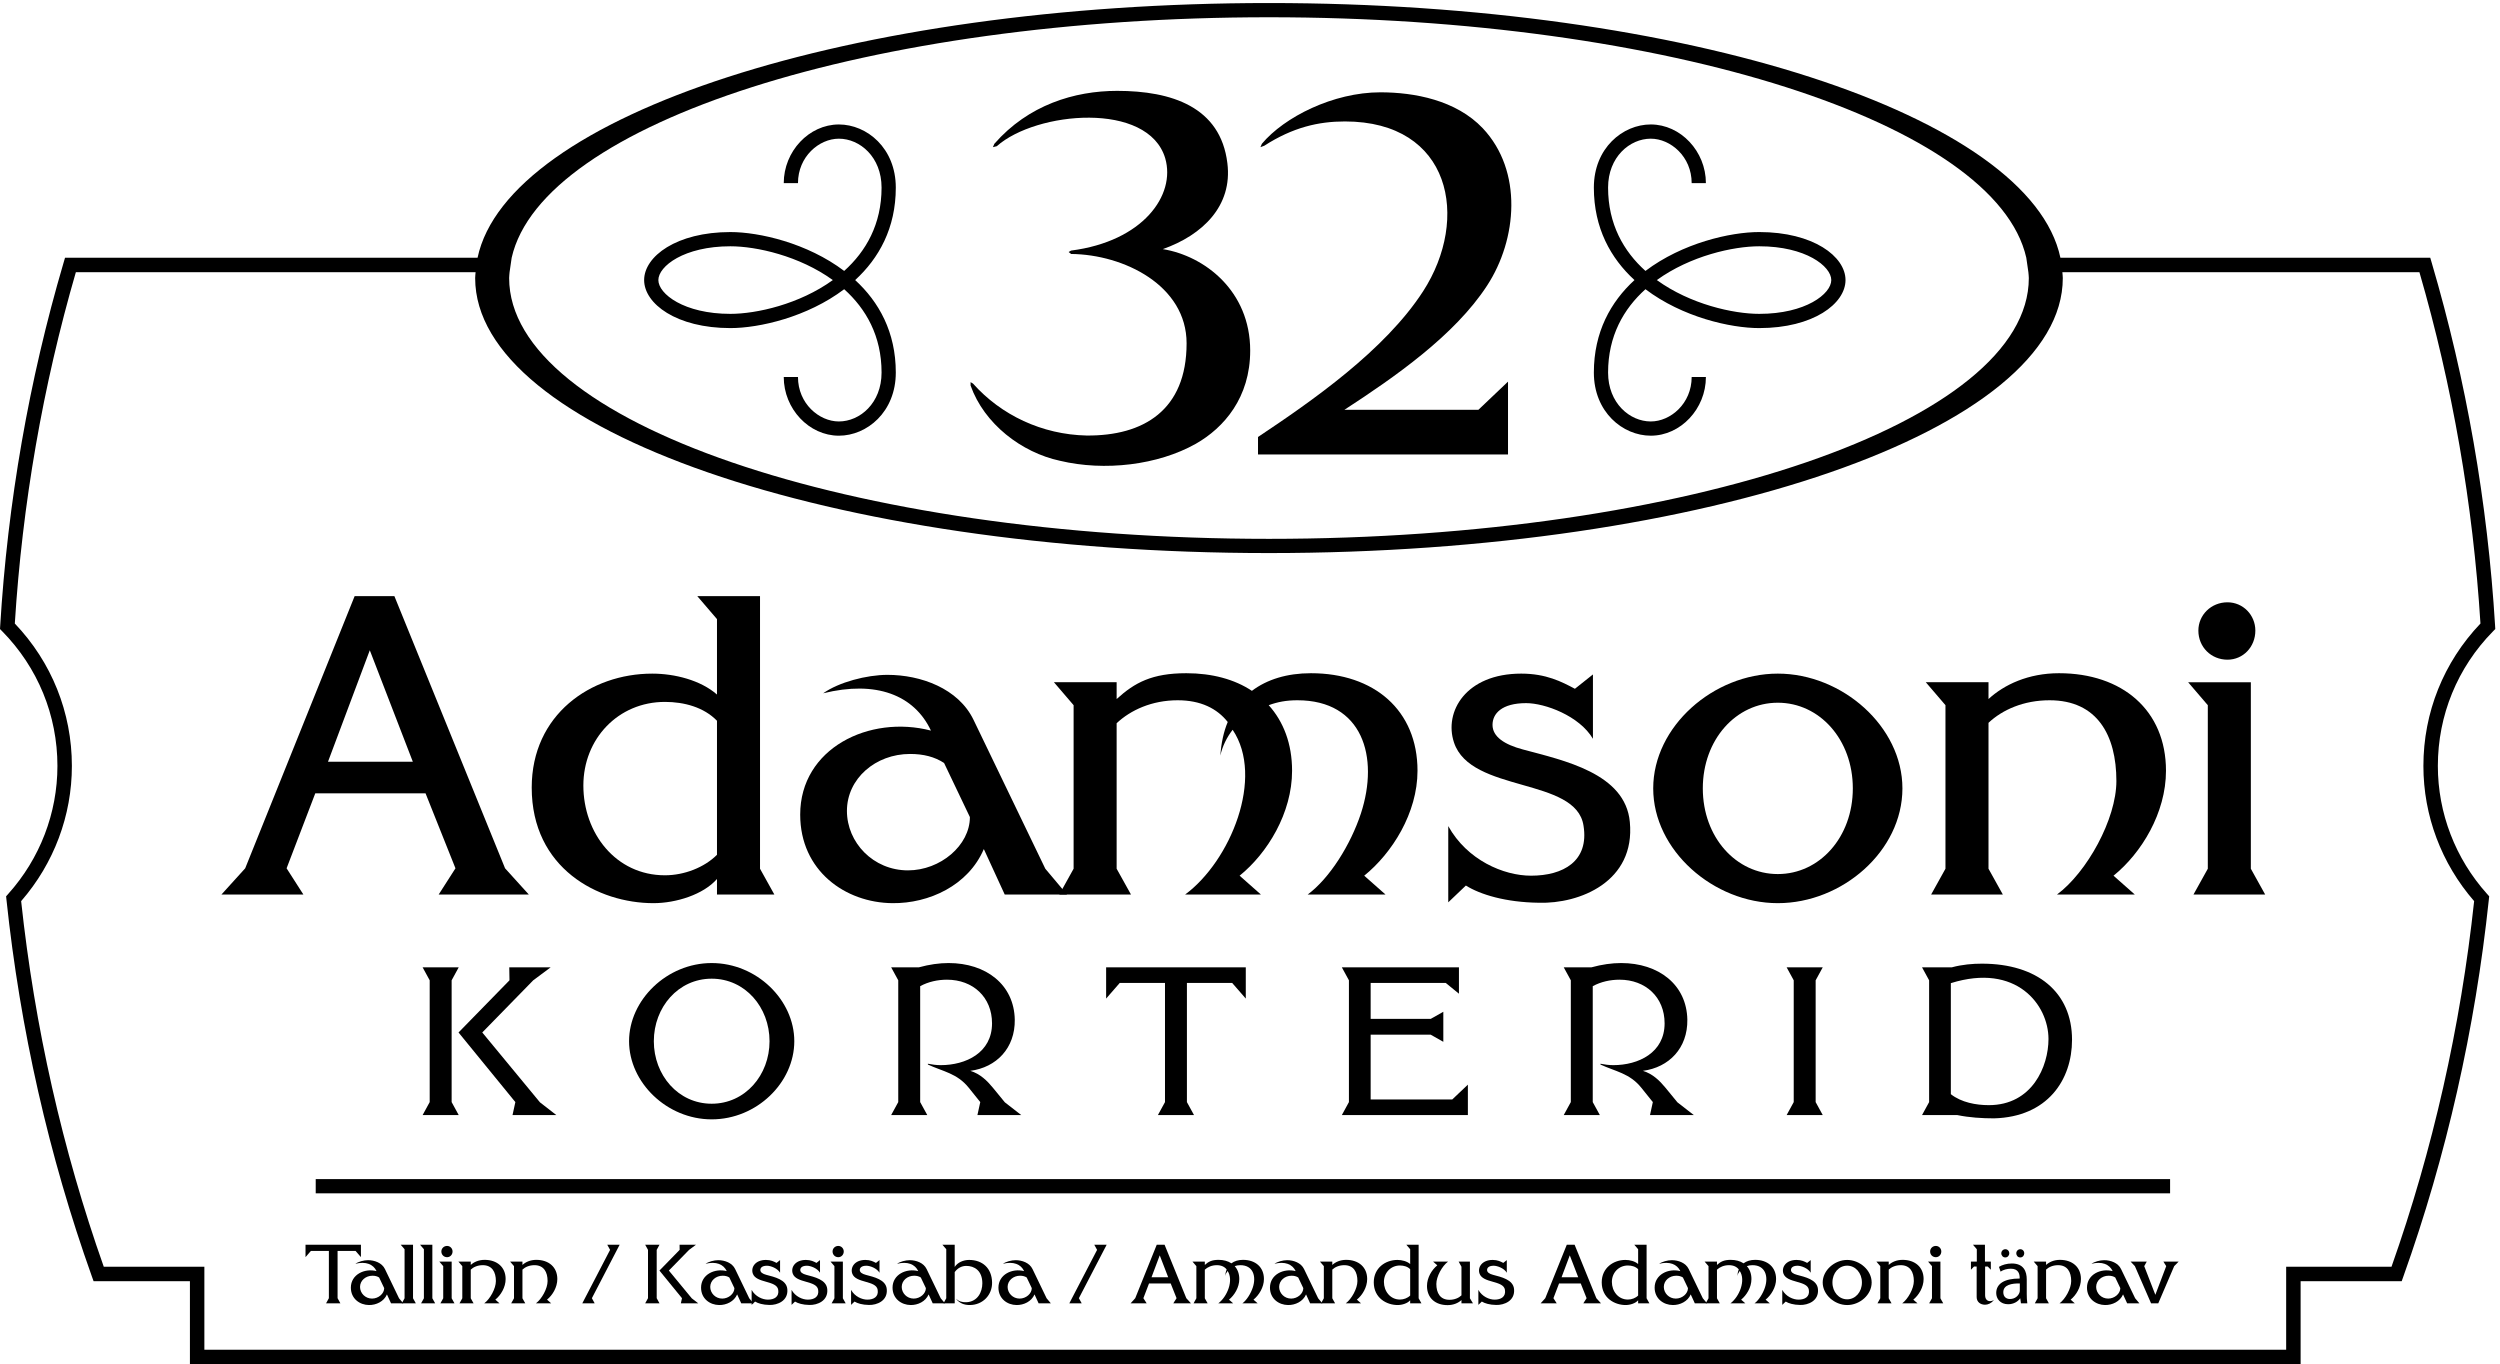 <?xml version="1.0" encoding="UTF-8"?>
<svg width="284px" height="155px" viewBox="0 0 284 155" version="1.1" xmlns="http://www.w3.org/2000/svg" xmlns:xlink="http://www.w3.org/1999/xlink">
    <!-- Generator: Sketch 51.1 (57501) - http://www.bohemiancoding.com/sketch -->
    <title>Group 3</title>
    <desc>Created with Sketch.</desc>
    <defs></defs>
    <g id="Page-1" stroke="none" stroke-width="1" fill="none" fill-rule="evenodd">
        <g id="Group-3" fill="#000000">
            <path d="M46.898,86.534 L42.009,73.869 L37.259,86.534 L46.898,86.534 Z M60.075,101.621 L49.832,101.621 L51.741,98.64 L48.341,90.12 L35.816,90.12 L32.557,98.64 L34.466,101.621 L25.153,101.621 L27.854,98.64 L40.286,67.723 L44.803,67.723 L57.375,98.64 L60.075,101.621 Z" id="Fill-3"></path>
            <path d="M81.449,81.878 C79.959,80.342 77.724,79.736 75.536,79.736 C70.227,79.736 66.27,83.927 66.27,89.235 C66.27,94.637 69.948,99.433 75.536,99.433 C77.724,99.433 80.006,98.548 81.449,97.105 L81.449,81.878 Z M87.968,101.621 L81.449,101.621 L81.449,99.852 C79.913,101.621 76.793,102.599 74.232,102.599 C67.946,102.599 60.403,98.641 60.403,89.468 C60.403,81.18 67.108,76.524 74.092,76.524 C76.653,76.524 79.587,77.269 81.449,78.899 L81.449,70.331 L79.214,67.723 L86.338,67.723 L86.338,98.688 L87.968,101.621 Z" id="Fill-5"></path>
            <path d="M107.246,86.674 C106.175,85.976 104.918,85.65 103.381,85.65 C99.47,85.65 96.211,88.444 96.211,92.122 C96.211,95.707 99.191,98.874 103.148,98.874 C106.827,98.874 110.18,96.033 110.18,92.82 L107.246,86.674 Z M121.215,101.621 L114.138,101.621 L111.763,96.452 C109.994,100.597 105.523,102.646 101.379,102.599 C96.024,102.552 90.902,98.92 90.902,92.541 C90.902,84.998 98.771,81.18 105.756,82.996 C103.847,78.945 99.517,77.269 93.51,78.759 C95.279,77.501 98.446,76.663 100.82,76.663 C104.592,76.663 108.876,78.2 110.599,81.785 L118.747,98.688 L121.215,101.621 Z" id="Fill-7"></path>
            <path d="M154.975,99.479 L157.397,101.622 L148.548,101.622 C151.064,99.759 153.439,95.941 154.602,92.402 C156.698,85.976 154.788,79.55 147.385,79.55 C146.127,79.55 145.15,79.737 144.125,80.109 C145.802,81.972 146.78,84.486 146.78,87.559 C146.78,92.355 143.987,96.918 140.82,99.479 L143.242,101.622 L134.626,101.622 C139.796,97.803 143.661,88.304 140.029,82.903 C139.376,83.741 138.864,84.765 138.631,85.836 C138.725,84.44 139.004,83.136 139.47,82.018 C138.258,80.482 136.397,79.55 133.788,79.55 C130.856,79.55 128.434,80.668 126.85,82.158 L126.85,98.688 L128.481,101.622 L120.332,101.622 L121.962,98.688 L121.962,80.109 L119.727,77.501 L126.85,77.501 L126.85,79.411 C128.899,77.548 130.856,76.477 134.767,76.477 C137.701,76.477 140.262,77.176 142.216,78.48 C143.94,77.176 146.22,76.477 148.922,76.477 C156.093,76.477 161.029,80.668 161.029,87.559 C161.029,92.355 158.142,96.918 154.975,99.479" id="Fill-9"></path>
            <path d="M174.812,102.552 C171.041,102.505 168.154,101.621 166.524,100.597 L164.522,102.505 L164.522,93.844 C166.664,97.71 170.807,99.478 173.927,99.478 C177.559,99.478 180.54,97.85 179.887,93.797 C179.049,88.257 167.083,90.12 165.173,84.346 C164.009,80.853 166.524,76.523 172.81,76.523 C175.65,76.523 177.419,77.454 178.91,78.246 L180.958,76.617 L180.958,83.927 C179.421,81.32 175.51,79.876 173.369,79.876 C170.575,79.876 169.55,81.087 169.55,82.344 C169.55,83.695 170.901,84.579 172.996,85.138 C177.653,86.394 184.637,87.838 185.149,93.379 C185.801,100.177 179.421,102.692 174.812,102.552" id="Fill-11"></path>
            <path d="M201.96,79.829 C197.21,79.829 193.439,84.02 193.439,89.561 C193.439,95.102 197.21,99.293 201.96,99.293 C206.709,99.293 210.481,95.102 210.481,89.561 C210.481,84.02 206.709,79.829 201.96,79.829 M201.96,102.599 C194.649,102.599 187.805,96.592 187.805,89.561 C187.805,82.53 194.649,76.523 201.96,76.523 C209.27,76.523 216.115,82.53 216.115,89.561 C216.115,96.685 209.27,102.599 201.96,102.599" id="Fill-13"></path>
            <path d="M240.096,99.479 L242.517,101.622 L233.67,101.622 C237.07,99.107 240.422,93.054 240.422,88.723 C240.422,83.508 238.234,79.55 232.832,79.55 C229.899,79.55 227.477,80.622 225.894,82.112 L225.894,98.688 L227.524,101.622 L219.375,101.622 L221.005,98.688 L221.005,80.109 L218.77,77.501 L225.894,77.501 L225.894,79.411 C227.663,77.781 230.41,76.477 233.903,76.477 C241.074,76.477 246.056,80.668 246.056,87.559 C246.056,92.355 243.262,96.918 240.096,99.479" id="Fill-15"></path>
            <path d="M253.042,74.941 C251.179,74.941 249.735,73.497 249.735,71.635 C249.735,69.865 251.179,68.422 253.042,68.422 C254.812,68.422 256.208,69.865 256.208,71.635 C256.208,73.497 254.812,74.941 253.042,74.941 Z M257.325,101.622 L249.177,101.622 L250.807,98.688 L250.807,80.109 L248.571,77.502 L255.696,77.502 L255.696,98.688 L257.325,101.622 Z" id="Fill-17"></path>
            <path d="M63.203,126.674 L58.222,126.674 L58.545,125.198 L52.089,117.289 L57.877,111.363 L57.853,109.887 L62.557,109.887 L60.575,111.363 L54.786,117.289 L61.336,125.222 L63.203,126.674 Z M52.111,126.674 L48.008,126.674 L48.813,125.198 L48.813,111.363 L48.008,109.887 L52.111,109.887 L51.306,111.363 L51.306,125.198 L52.111,126.674 Z" id="Fill-19"></path>
            <path d="M80.847,111.178 C77.042,111.178 74.275,114.43 74.275,118.281 C74.275,122.132 77.042,125.383 80.847,125.383 C84.652,125.383 87.419,122.132 87.419,118.281 C87.419,114.43 84.652,111.178 80.847,111.178 M80.847,127.159 C75.751,127.159 71.462,122.962 71.462,118.281 C71.462,113.6 75.751,109.403 80.847,109.403 C85.966,109.403 90.232,113.6 90.232,118.281 C90.232,122.985 85.966,127.159 80.847,127.159" id="Fill-21"></path>
            <path d="M110.228,121.647 C111.358,121.993 112.142,122.777 112.787,123.56 L114.148,125.221 L116.016,126.673 L111.035,126.673 L111.358,125.198 L110.043,123.56 C108.729,121.923 107.091,121.716 105.408,120.932 L105.408,120.84 C105.87,120.932 106.376,121.001 106.861,121.001 C109.72,121.001 112.695,119.594 112.695,116.251 C112.695,113.276 110.528,111.293 107.576,111.293 C106.538,111.293 105.455,111.523 104.532,112.031 L104.532,125.198 L105.339,126.673 L101.235,126.673 L102.041,125.198 L102.041,111.363 L101.235,109.886 L104.394,109.886 C105.57,109.564 106.699,109.402 107.76,109.402 C112.003,109.402 115.208,111.846 115.278,115.835 C115.324,119.064 113.202,121.255 110.228,121.647" id="Fill-23"></path>
            <polygon id="Fill-25" points="141.521 113.438 139.976 111.664 134.834 111.664 134.834 125.199 135.641 126.674 131.536 126.674 132.343 125.199 132.343 111.664 127.201 111.664 125.656 113.438 125.656 109.887 141.521 109.887"></polygon>
            <polygon id="Fill-27" points="166.751 126.674 152.432 126.674 153.238 125.198 153.238 111.363 152.432 109.887 165.736 109.887 165.736 112.885 164.238 111.663 155.706 111.663 155.706 115.744 162.531 115.744 163.961 114.938 163.961 118.35 162.531 117.542 155.706 117.542 155.706 124.899 164.976 124.899 166.751 123.215"></polygon>
            <path d="M186.632,121.647 C187.762,121.993 188.546,122.777 189.192,123.56 L190.552,125.221 L192.42,126.673 L187.44,126.673 L187.762,125.198 L186.447,123.56 C185.133,121.923 183.495,121.716 181.812,120.932 L181.812,120.84 C182.274,120.932 182.78,121.001 183.265,121.001 C186.124,121.001 189.099,119.594 189.099,116.251 C189.099,113.276 186.932,111.293 183.98,111.293 C182.943,111.293 181.859,111.523 180.936,112.031 L180.936,125.198 L181.743,126.673 L177.639,126.673 L178.445,125.198 L178.445,111.363 L177.639,109.886 L180.798,109.886 C181.974,109.564 183.104,109.402 184.164,109.402 C188.407,109.402 191.612,111.846 191.682,115.835 C191.728,119.064 189.607,121.255 186.632,121.647" id="Fill-29"></path>
            <polygon id="Fill-31" points="207.065 126.674 202.961 126.674 203.767 125.198 203.767 111.363 202.961 109.887 207.065 109.887 206.258 111.363 206.258 125.198"></polygon>
            <path d="M232.708,118.028 C232.708,114.153 229.064,109.357 221.616,111.686 L221.616,124.299 C222.815,125.245 224.498,125.545 225.929,125.545 C230.862,125.545 232.708,121.141 232.708,118.028 M235.383,118.12 C235.383,122.685 232.593,126.882 226.527,127.045 C225.145,127.045 223.715,126.952 222.354,126.674 L218.342,126.674 L219.148,125.199 L219.148,111.364 L218.342,109.887 L221.731,109.887 C222.931,109.565 224.106,109.472 225.145,109.472 C231.439,109.472 235.383,112.724 235.383,118.12" id="Fill-33"></path>
            <polygon id="Fill-35" points="41.002 142.808 40.39 142.104 38.349 142.104 38.349 147.475 38.669 148.061 37.04 148.061 37.36 147.475 37.36 142.104 35.32 142.104 34.707 142.808 34.707 141.4 41.002 141.4"></polygon>
            <path d="M43.069,145.123 C42.858,144.985 42.611,144.922 42.31,144.922 C41.541,144.922 40.9,145.471 40.9,146.193 C40.9,146.898 41.486,147.52 42.264,147.52 C42.987,147.52 43.645,146.962 43.645,146.331 L43.069,145.123 Z M45.814,148.061 L44.423,148.061 L43.957,147.044 C43.609,147.858 42.73,148.262 41.916,148.252 C40.864,148.243 39.858,147.53 39.858,146.275 C39.858,144.794 41.403,144.043 42.776,144.399 C42.401,143.604 41.55,143.274 40.37,143.567 C40.717,143.32 41.34,143.156 41.806,143.156 C42.547,143.156 43.389,143.457 43.728,144.162 L45.329,147.484 L45.814,148.061 Z" id="Fill-37"></path>
            <polygon id="Fill-39" points="47.24 148.061 45.639 148.061 45.959 147.485 45.959 141.912 45.519 141.4 46.92 141.4 46.92 147.485"></polygon>
            <polygon id="Fill-41" points="49.436 148.061 47.834 148.061 48.155 147.485 48.155 141.912 47.715 141.4 49.115 141.4 49.115 147.485"></polygon>
            <path d="M50.788,142.818 C50.422,142.818 50.139,142.534 50.139,142.169 C50.139,141.821 50.422,141.537 50.788,141.537 C51.136,141.537 51.41,141.821 51.41,142.169 C51.41,142.534 51.136,142.818 50.788,142.818 Z M51.63,148.061 L50.029,148.061 L50.35,147.485 L50.35,143.834 L49.91,143.321 L51.31,143.321 L51.31,147.485 L51.63,148.061 Z" id="Fill-43"></path>
            <path d="M56.269,147.64 L56.745,148.061 L55.006,148.061 C55.674,147.567 56.333,146.377 56.333,145.527 C56.333,144.501 55.903,143.724 54.841,143.724 C54.265,143.724 53.79,143.934 53.478,144.227 L53.478,147.485 L53.799,148.061 L52.198,148.061 L52.518,147.485 L52.518,143.833 L52.078,143.321 L53.478,143.321 L53.478,143.697 C53.826,143.375 54.366,143.119 55.052,143.119 C56.461,143.119 57.44,143.943 57.44,145.297 C57.44,146.24 56.891,147.136 56.269,147.64" id="Fill-45"></path>
            <path d="M62.142,147.64 L62.617,148.061 L60.879,148.061 C61.547,147.567 62.206,146.377 62.206,145.527 C62.206,144.501 61.776,143.724 60.714,143.724 C60.138,143.724 59.661,143.934 59.35,144.227 L59.35,147.485 L59.672,148.061 L58.069,148.061 L58.391,147.485 L58.391,143.833 L57.95,143.321 L59.35,143.321 L59.35,143.697 C59.699,143.375 60.239,143.119 60.925,143.119 C62.334,143.119 63.312,143.943 63.312,145.297 C63.312,146.24 62.764,147.136 62.142,147.64" id="Fill-47"></path>
            <polygon id="Fill-49" points="67.556 148.061 66.147 148.061 69.305 141.985 68.984 141.4 70.392 141.4 67.237 147.475"></polygon>
            <path d="M79.322,148.061 L77.346,148.061 L77.474,147.475 L74.912,144.336 L77.208,141.985 L77.199,141.4 L79.066,141.4 L78.279,141.985 L75.982,144.336 L78.581,147.485 L79.322,148.061 Z M74.921,148.061 L73.292,148.061 L73.613,147.475 L73.613,141.985 L73.292,141.4 L74.921,141.4 L74.601,141.985 L74.601,147.475 L74.921,148.061 Z" id="Fill-51"></path>
            <path d="M82.852,145.123 C82.641,144.985 82.394,144.922 82.093,144.922 C81.324,144.922 80.683,145.471 80.683,146.193 C80.683,146.898 81.269,147.52 82.047,147.52 C82.77,147.52 83.428,146.962 83.428,146.331 L82.852,145.123 Z M85.597,148.061 L84.206,148.061 L83.74,147.044 C83.392,147.858 82.513,148.262 81.699,148.252 C80.647,148.243 79.641,147.53 79.641,146.275 C79.641,144.794 81.186,144.043 82.559,144.399 C82.184,143.604 81.332,143.274 80.153,143.567 C80.5,143.32 81.123,143.156 81.589,143.156 C82.33,143.156 83.172,143.457 83.511,144.162 L85.112,147.484 L85.597,148.061 Z" id="Fill-53"></path>
            <path d="M87.408,148.243 C86.667,148.233 86.099,148.06 85.779,147.858 L85.386,148.233 L85.386,146.532 C85.806,147.291 86.621,147.639 87.234,147.639 C87.948,147.639 88.533,147.319 88.406,146.522 C88.241,145.434 85.888,145.8 85.514,144.666 C85.285,143.979 85.779,143.128 87.014,143.128 C87.573,143.128 87.92,143.311 88.213,143.467 L88.616,143.146 L88.616,144.583 C88.314,144.07 87.545,143.787 87.125,143.787 C86.575,143.787 86.374,144.025 86.374,144.271 C86.374,144.537 86.639,144.712 87.051,144.821 C87.966,145.068 89.338,145.351 89.439,146.44 C89.567,147.776 88.314,148.27 87.408,148.243" id="Fill-55"></path>
            <path d="M91.945,148.243 C91.204,148.233 90.636,148.06 90.316,147.858 L89.923,148.233 L89.923,146.532 C90.343,147.291 91.158,147.639 91.771,147.639 C92.485,147.639 93.07,147.319 92.943,146.522 C92.778,145.434 90.426,145.8 90.051,144.666 C89.822,143.979 90.316,143.128 91.551,143.128 C92.11,143.128 92.457,143.311 92.75,143.467 L93.153,143.146 L93.153,144.583 C92.851,144.07 92.082,143.787 91.662,143.787 C91.112,143.787 90.911,144.025 90.911,144.271 C90.911,144.537 91.176,144.712 91.588,144.821 C92.503,145.068 93.875,145.351 93.976,146.44 C94.104,147.776 92.851,148.27 91.945,148.243" id="Fill-57"></path>
            <path d="M95.228,142.818 C94.862,142.818 94.579,142.534 94.579,142.169 C94.579,141.821 94.862,141.537 95.228,141.537 C95.576,141.537 95.85,141.821 95.85,142.169 C95.85,142.534 95.576,142.818 95.228,142.818 Z M96.07,148.061 L94.469,148.061 L94.79,147.485 L94.79,143.834 L94.35,143.321 L95.75,143.321 L95.75,147.485 L96.07,148.061 Z" id="Fill-59"></path>
            <path d="M98.704,148.243 C97.963,148.233 97.395,148.06 97.076,147.858 L96.683,148.233 L96.683,146.532 C97.103,147.291 97.918,147.639 98.531,147.639 C99.245,147.639 99.829,147.319 99.703,146.522 C99.537,145.434 97.186,145.8 96.811,144.666 C96.582,143.979 97.076,143.128 98.311,143.128 C98.87,143.128 99.216,143.311 99.51,143.467 L99.912,143.146 L99.912,144.583 C99.611,144.07 98.841,143.787 98.421,143.787 C97.871,143.787 97.671,144.025 97.671,144.271 C97.671,144.537 97.936,144.712 98.349,144.821 C99.263,145.068 100.635,145.351 100.736,146.44 C100.864,147.776 99.611,148.27 98.704,148.243" id="Fill-61"></path>
            <path d="M104.604,145.123 C104.394,144.985 104.146,144.922 103.845,144.922 C103.076,144.922 102.436,145.471 102.436,146.193 C102.436,146.898 103.021,147.52 103.799,147.52 C104.522,147.52 105.18,146.962 105.18,146.331 L104.604,145.123 Z M107.349,148.061 L105.958,148.061 L105.492,147.044 C105.144,147.858 104.266,148.262 103.451,148.252 C102.399,148.243 101.393,147.53 101.393,146.275 C101.393,144.794 102.939,144.043 104.312,144.399 C103.937,143.604 103.085,143.274 101.905,143.567 C102.252,143.32 102.875,143.156 103.341,143.156 C104.083,143.156 104.925,143.457 105.263,144.162 L106.865,147.484 L107.349,148.061 Z" id="Fill-63"></path>
            <path d="M110.157,148.252 C109.517,148.252 108.995,148.042 108.593,147.538 C108.931,147.841 109.324,147.959 109.81,147.933 C111.063,147.858 111.594,146.77 111.594,145.781 C111.594,144.336 110.678,143.806 109.773,143.806 C109.261,143.806 108.812,144.034 108.455,144.501 L108.455,148.061 L107.175,148.061 L107.495,147.484 L107.495,141.911 L107.055,141.399 L108.455,141.399 L108.455,143.925 C108.776,143.421 109.426,143.128 110.093,143.128 C111.594,143.128 112.674,144.053 112.7,145.69 C112.728,147.081 111.667,148.252 110.157,148.252" id="Fill-65"></path>
            <path d="M116.634,145.123 C116.423,144.985 116.176,144.922 115.875,144.922 C115.106,144.922 114.465,145.471 114.465,146.193 C114.465,146.898 115.051,147.52 115.829,147.52 C116.552,147.52 117.21,146.962 117.21,146.331 L116.634,145.123 Z M119.379,148.061 L117.988,148.061 L117.522,147.044 C117.174,147.858 116.296,148.262 115.481,148.252 C114.429,148.243 113.423,147.53 113.423,146.275 C113.423,144.794 114.969,144.043 116.341,144.399 C115.967,143.604 115.115,143.274 113.935,143.567 C114.282,143.32 114.905,143.156 115.371,143.156 C116.113,143.156 116.954,143.457 117.293,144.162 L118.894,147.484 L119.379,148.061 Z" id="Fill-67"></path>
            <polygon id="Fill-69" points="122.882 148.061 121.473 148.061 124.629 141.985 124.309 141.4 125.718 141.4 122.561 147.475"></polygon>
            <path d="M132.706,145.096 L131.746,142.607 L130.812,145.096 L132.706,145.096 Z M135.295,148.061 L133.283,148.061 L133.658,147.475 L132.99,145.8 L130.529,145.8 L129.888,147.475 L130.263,148.061 L128.433,148.061 L128.963,147.475 L131.407,141.4 L132.295,141.4 L134.765,147.475 L135.295,148.061 Z" id="Fill-71"></path>
            <path d="M142.395,147.64 L142.87,148.061 L141.132,148.061 C141.626,147.695 142.092,146.945 142.321,146.248 C142.733,144.986 142.358,143.724 140.903,143.724 C140.656,143.724 140.463,143.76 140.262,143.833 C140.592,144.199 140.784,144.694 140.784,145.297 C140.784,146.24 140.234,147.136 139.613,147.64 L140.088,148.061 L138.395,148.061 C139.412,147.31 140.17,145.444 139.457,144.382 C139.329,144.547 139.228,144.748 139.183,144.959 C139.201,144.684 139.256,144.428 139.348,144.208 C139.109,143.906 138.744,143.724 138.231,143.724 C137.655,143.724 137.179,143.943 136.868,144.236 L136.868,147.485 L137.188,148.061 L135.587,148.061 L135.907,147.485 L135.907,143.833 L135.468,143.321 L136.868,143.321 L136.868,143.697 C137.27,143.33 137.655,143.119 138.423,143.119 C138.999,143.119 139.503,143.256 139.887,143.513 C140.226,143.256 140.674,143.119 141.205,143.119 C142.614,143.119 143.583,143.943 143.583,145.297 C143.583,146.24 143.016,147.136 142.395,147.64" id="Fill-73"></path>
            <path d="M147.479,145.123 C147.269,144.985 147.022,144.922 146.72,144.922 C145.952,144.922 145.311,145.471 145.311,146.193 C145.311,146.898 145.896,147.52 146.674,147.52 C147.397,147.52 148.055,146.962 148.055,146.331 L147.479,145.123 Z M150.224,148.061 L148.833,148.061 L148.368,147.044 C148.019,147.858 147.141,148.262 146.327,148.252 C145.274,148.243 144.268,147.53 144.268,146.275 C144.268,144.794 145.814,144.043 147.187,144.399 C146.812,143.604 145.96,143.274 144.781,143.567 C145.127,143.32 145.75,143.156 146.216,143.156 C146.958,143.156 147.8,143.457 148.138,144.162 L149.74,147.484 L150.224,148.061 Z" id="Fill-75"></path>
            <path d="M154.14,147.64 L154.616,148.061 L152.877,148.061 C153.544,147.567 154.203,146.377 154.203,145.527 C154.203,144.501 153.774,143.724 152.712,143.724 C152.136,143.724 151.66,143.934 151.349,144.227 L151.349,147.485 L151.669,148.061 L150.068,148.061 L150.388,147.485 L150.388,143.833 L149.949,143.321 L151.349,143.321 L151.349,143.697 C151.697,143.375 152.237,143.119 152.922,143.119 C154.331,143.119 155.311,143.943 155.311,145.297 C155.311,146.24 154.761,147.136 154.14,147.64" id="Fill-77"></path>
            <path d="M160.195,144.181 C159.903,143.879 159.464,143.76 159.034,143.76 C157.991,143.76 157.214,144.583 157.214,145.626 C157.214,146.688 157.936,147.63 159.034,147.63 C159.464,147.63 159.912,147.456 160.195,147.172 L160.195,144.181 Z M161.476,148.061 L160.195,148.061 L160.195,147.712 C159.894,148.061 159.281,148.252 158.777,148.252 C157.542,148.252 156.06,147.475 156.06,145.672 C156.06,144.043 157.378,143.128 158.751,143.128 C159.254,143.128 159.83,143.275 160.195,143.595 L160.195,141.911 L159.757,141.4 L161.157,141.4 L161.157,147.485 L161.476,148.061 Z" id="Fill-79"></path>
            <path d="M167.331,148.061 L166.022,148.061 L166.022,147.686 C165.675,148.005 165.135,148.262 164.448,148.262 C163.04,148.262 162.106,147.439 162.106,146.084 C162.106,145.142 162.655,144.245 163.277,143.742 L162.802,143.321 L164.494,143.321 C163.827,143.815 163.168,145.004 163.168,145.856 C163.168,146.88 163.598,147.658 164.659,147.658 C165.235,147.658 165.711,147.448 166.022,147.155 L166.022,143.898 L165.702,143.321 L166.982,143.321 L166.982,147.485 L167.331,148.061 Z" id="Fill-81"></path>
            <path d="M169.965,148.243 C169.224,148.233 168.656,148.06 168.336,147.858 L167.943,148.233 L167.943,146.532 C168.363,147.291 169.178,147.639 169.791,147.639 C170.504,147.639 171.09,147.319 170.962,146.522 C170.797,145.434 168.445,145.8 168.07,144.666 C167.842,143.979 168.336,143.128 169.57,143.128 C170.129,143.128 170.477,143.311 170.77,143.467 L171.172,143.146 L171.172,144.583 C170.87,144.07 170.102,143.787 169.681,143.787 C169.132,143.787 168.931,144.025 168.931,144.271 C168.931,144.537 169.195,144.712 169.608,144.821 C170.523,145.068 171.895,145.351 171.996,146.44 C172.124,147.776 170.87,148.27 169.965,148.243" id="Fill-83"></path>
            <path d="M179.286,145.096 L178.327,142.607 L177.393,145.096 L179.286,145.096 Z M181.876,148.061 L179.863,148.061 L180.238,147.475 L179.571,145.8 L177.109,145.8 L176.469,147.475 L176.845,148.061 L175.014,148.061 L175.544,147.475 L177.988,141.4 L178.875,141.4 L181.346,147.475 L181.876,148.061 Z" id="Fill-85"></path>
            <path d="M186.092,144.181 C185.799,143.879 185.361,143.76 184.93,143.76 C183.887,143.76 183.11,144.583 183.11,145.626 C183.11,146.688 183.832,147.63 184.93,147.63 C185.361,147.63 185.809,147.456 186.092,147.172 L186.092,144.181 Z M187.373,148.061 L186.092,148.061 L186.092,147.712 C185.79,148.061 185.177,148.252 184.674,148.252 C183.439,148.252 181.956,147.475 181.956,145.672 C181.956,144.043 183.274,143.128 184.647,143.128 C185.15,143.128 185.727,143.275 186.092,143.595 L186.092,141.911 L185.654,141.4 L187.053,141.4 L187.053,147.485 L187.373,148.061 Z" id="Fill-87"></path>
            <path d="M191.179,145.123 C190.968,144.985 190.721,144.922 190.419,144.922 C189.651,144.922 189.01,145.471 189.01,146.193 C189.01,146.898 189.595,147.52 190.373,147.52 C191.096,147.52 191.754,146.962 191.754,146.331 L191.179,145.123 Z M193.923,148.061 L192.533,148.061 L192.067,147.044 C191.718,147.858 190.84,148.262 190.026,148.252 C188.974,148.243 187.967,147.53 187.967,146.275 C187.967,144.794 189.513,144.043 190.886,144.399 C190.511,143.604 189.659,143.274 188.48,143.567 C188.826,143.32 189.45,143.156 189.915,143.156 C190.657,143.156 191.499,143.457 191.837,144.162 L193.439,147.484 L193.923,148.061 Z" id="Fill-89"></path>
            <path d="M200.574,147.64 L201.05,148.061 L199.311,148.061 C199.805,147.695 200.272,146.945 200.501,146.248 C200.913,144.986 200.537,143.724 199.083,143.724 C198.836,143.724 198.643,143.76 198.442,143.833 C198.772,144.199 198.964,144.694 198.964,145.297 C198.964,146.24 198.414,147.136 197.793,147.64 L198.268,148.061 L196.575,148.061 C197.592,147.31 198.35,145.444 197.636,144.382 C197.509,144.547 197.408,144.748 197.362,144.959 C197.381,144.684 197.435,144.428 197.527,144.208 C197.289,143.906 196.924,143.724 196.411,143.724 C195.835,143.724 195.358,143.943 195.048,144.236 L195.048,147.485 L195.368,148.061 L193.766,148.061 L194.087,147.485 L194.087,143.833 L193.647,143.321 L195.048,143.321 L195.048,143.697 C195.45,143.33 195.835,143.119 196.603,143.119 C197.179,143.119 197.682,143.256 198.067,143.513 C198.406,143.256 198.854,143.119 199.385,143.119 C200.794,143.119 201.763,143.943 201.763,145.297 C201.763,146.24 201.196,147.136 200.574,147.64" id="Fill-91"></path>
            <path d="M204.488,148.243 C203.747,148.233 203.179,148.06 202.859,147.858 L202.466,148.233 L202.466,146.532 C202.886,147.291 203.701,147.639 204.314,147.639 C205.028,147.639 205.613,147.319 205.485,146.522 C205.321,145.434 202.968,145.8 202.593,144.666 C202.365,143.979 202.859,143.128 204.094,143.128 C204.653,143.128 205,143.311 205.293,143.467 L205.695,143.146 L205.695,144.583 C205.394,144.07 204.626,143.787 204.205,143.787 C203.655,143.787 203.454,144.025 203.454,144.271 C203.454,144.537 203.719,144.712 204.132,144.821 C205.046,145.068 206.419,145.351 206.519,146.44 C206.647,147.776 205.394,148.27 204.488,148.243" id="Fill-93"></path>
            <path d="M209.839,143.779 C208.906,143.779 208.165,144.602 208.165,145.691 C208.165,146.78 208.906,147.603 209.839,147.603 C210.773,147.603 211.514,146.78 211.514,145.691 C211.514,144.602 210.773,143.779 209.839,143.779 M209.839,148.253 C208.402,148.253 207.058,147.073 207.058,145.691 C207.058,144.309 208.402,143.129 209.839,143.129 C211.276,143.129 212.621,144.309 212.621,145.691 C212.621,147.091 211.276,148.253 209.839,148.253" id="Fill-95"></path>
            <path d="M217.35,147.64 L217.827,148.061 L216.087,148.061 C216.755,147.567 217.413,146.377 217.413,145.527 C217.413,144.501 216.983,143.724 215.922,143.724 C215.345,143.724 214.87,143.934 214.56,144.227 L214.56,147.485 L214.88,148.061 L213.279,148.061 L213.599,147.485 L213.599,143.833 L213.16,143.321 L214.56,143.321 L214.56,143.697 C214.907,143.375 215.447,143.119 216.132,143.119 C217.542,143.119 218.522,143.943 218.522,145.297 C218.522,146.24 217.971,147.136 217.35,147.64" id="Fill-97"></path>
            <path d="M219.911,142.818 C219.544,142.818 219.262,142.534 219.262,142.169 C219.262,141.821 219.544,141.537 219.911,141.537 C220.258,141.537 220.532,141.821 220.532,142.169 C220.532,142.534 220.258,142.818 219.911,142.818 Z M220.752,148.061 L219.15,148.061 L219.472,147.485 L219.472,143.834 L219.031,143.321 L220.431,143.321 L220.431,147.485 L220.752,148.061 Z" id="Fill-99"></path>
            <path d="M225.5,148.216 C224.979,148.216 224.548,147.904 224.548,147.347 L224.548,143.879 L224.247,143.879 L223.898,144.244 L223.898,143.32 L224.566,143.32 L224.566,141.911 L224.128,141.4 L225.49,141.4 L225.49,143.32 L226.159,143.32 L226.159,144.244 L225.811,143.879 L225.509,143.879 L225.509,147.154 C225.509,147.703 225.921,147.996 226.516,147.686 C226.195,148.061 225.839,148.216 225.5,148.216" id="Fill-101"></path>
            <path d="M229.497,142.845 C229.231,142.845 229.049,142.625 229.049,142.378 C229.049,142.122 229.25,141.911 229.506,141.911 C229.763,141.911 229.954,142.113 229.954,142.378 C229.954,142.625 229.772,142.845 229.506,142.845 L229.497,142.845 Z M229.451,145.8 C228.573,145.782 227.575,145.938 227.575,146.798 C227.575,147.328 227.924,147.567 228.326,147.567 C228.912,147.567 229.287,147.2 229.414,146.825 C229.442,146.742 229.451,146.652 229.451,146.569 L229.451,145.8 Z M227.795,142.845 C227.539,142.845 227.347,142.625 227.347,142.378 C227.347,142.122 227.548,141.911 227.813,141.911 C228.06,141.911 228.253,142.113 228.253,142.378 C228.253,142.625 228.069,142.845 227.805,142.845 L227.795,142.845 Z M230.238,146.999 C230.238,147.383 230.257,147.758 230.303,148.061 L229.579,148.061 L229.506,147.502 L229.479,147.502 C229.241,147.85 228.756,148.161 228.125,148.161 C227.227,148.161 226.77,147.531 226.77,146.889 C226.77,145.819 227.723,145.234 229.434,145.242 L229.434,145.151 C229.434,144.784 229.332,144.116 228.427,144.126 C228.006,144.126 227.575,144.244 227.265,144.455 L227.082,143.915 C227.448,143.687 227.987,143.532 228.546,143.532 C229.908,143.532 230.238,144.455 230.238,145.343 L230.238,146.999 Z" id="Fill-103"></path>
            <path d="M235.224,147.64 L235.701,148.061 L233.961,148.061 C234.629,147.567 235.288,146.377 235.288,145.527 C235.288,144.501 234.858,143.724 233.796,143.724 C233.22,143.724 232.745,143.934 232.434,144.227 L232.434,147.485 L232.754,148.061 L231.153,148.061 L231.473,147.485 L231.473,143.833 L231.034,143.321 L232.434,143.321 L232.434,143.697 C232.782,143.375 233.322,143.119 234.007,143.119 C235.416,143.119 236.395,143.943 236.395,145.297 C236.395,146.24 235.846,147.136 235.224,147.64" id="Fill-105"></path>
            <path d="M240.292,145.123 C240.081,144.985 239.834,144.922 239.533,144.922 C238.765,144.922 238.123,145.471 238.123,146.193 C238.123,146.898 238.709,147.52 239.487,147.52 C240.21,147.52 240.868,146.962 240.868,146.331 L240.292,145.123 Z M243.037,148.061 L241.646,148.061 L241.18,147.044 C240.832,147.858 239.953,148.262 239.139,148.252 C238.087,148.243 237.081,147.53 237.081,146.275 C237.081,144.794 238.627,144.043 239.999,144.399 C239.624,143.604 238.772,143.274 237.593,143.567 C237.94,143.32 238.563,143.156 239.029,143.156 C239.771,143.156 240.612,143.457 240.951,144.162 L242.553,147.484 L243.037,148.061 Z" id="Fill-107"></path>
            <polygon id="Fill-109" points="247.492 143.321 246.988 143.834 245.178 148.061 244.363 148.061 242.523 143.834 242.039 143.321 243.869 143.321 243.585 143.834 244.847 147.091 246.082 143.834 245.763 143.321"></polygon>
            <path d="M135.845,50.413 C131.544,52.839 125.477,53.557 120.405,52.343 C116.048,51.405 111.801,48.152 110.258,43.796 L110.258,43.41 L110.533,43.575 C113.732,47.159 118.365,49.365 123.437,49.476 C129.889,49.531 134.797,46.608 134.797,38.998 C134.797,32.436 127.683,28.907 121.673,28.851 L121.397,28.63 L121.673,28.465 C129.835,27.417 133.584,22.179 132.371,17.987 C130.441,11.48 117.702,12.638 113.235,16.608 L112.794,16.719 L112.96,16.333 C116.82,11.921 122.058,10.322 126.911,10.322 C133.088,10.322 138.658,12.142 139.43,18.539 C140.036,23.392 136.617,26.7 132.095,28.3 C136.838,29.072 142.022,33.042 142.022,39.825 C142.022,45.174 139.044,48.593 135.845,50.413" id="Fill-111"></path>
            <path d="M143.35,16.333 C145.887,13.3 151.457,10.487 156.805,10.487 C160.666,10.487 165.409,11.37 168.441,14.568 C173.018,19.421 172.357,27.196 168.938,32.436 C165.244,38.116 158.405,42.858 152.725,46.553 L167.946,46.553 L171.31,43.354 L171.31,51.626 L142.91,51.626 L142.91,49.641 C149.03,45.561 157.303,39.825 161.66,33.097 C167.007,24.826 164.857,13.796 152.78,13.796 C149.803,13.796 146.879,14.458 143.625,16.554 L143.185,16.719 L143.35,16.333 Z" id="Fill-113"></path>
            <polygon id="Fill-115" points="35.865 135.562 246.522 135.562 246.522 133.946 35.865 133.946"></polygon>
            <path d="M275.298,87.009 C275.298,92.651 277.342,98.09 281.062,102.367 C279.526,116.65 276.368,130.615 271.675,143.901 L259.708,143.901 L259.708,153.329 L23.216,153.329 L23.216,143.901 L11.788,143.901 C7.094,130.614 3.938,116.649 2.402,102.367 C6.121,98.09 8.166,92.651 8.166,87.009 C8.166,80.947 5.866,75.218 1.683,70.833 C2.534,57.268 4.866,43.846 8.618,30.92 L54.027,30.92 C54.013,31.143 53.978,31.363 53.978,31.587 C53.978,48.814 94.432,62.829 144.156,62.829 C193.881,62.829 234.334,48.814 234.334,31.587 C234.334,31.363 234.299,31.143 234.285,30.92 L274.846,30.92 C278.598,43.849 280.931,57.271 281.78,70.833 C277.597,75.218 275.298,80.947 275.298,87.009 Z M230.424,30.92 C230.439,31.143 230.474,31.363 230.474,31.587 C230.474,47.923 191.751,61.213 144.156,61.213 C96.561,61.213 57.839,47.923 57.839,31.587 C57.839,31.363 57.874,31.143 57.888,30.92 L58.126,29.279 C61.573,14.018 98.826,1.961 144.156,1.961 C189.485,1.961 226.74,14.018 230.187,29.279 L230.424,30.92 Z M283.464,71.459 L283.443,71.094 C282.591,57.081 280.171,43.21 276.249,29.868 L276.076,29.279 L234.062,29.279 C230.637,13.127 191.637,0.345 144.156,0.345 C96.675,0.345 57.675,13.127 54.251,29.279 L7.388,29.279 L7.215,29.868 C3.294,43.206 0.873,57.077 0.022,71.094 L0,71.459 L0.256,71.719 C4.298,75.829 6.524,81.259 6.524,87.009 C6.524,92.367 4.539,97.53 0.936,101.547 L0.693,101.82 L0.731,102.182 C2.287,116.911 5.552,131.316 10.435,144.997 L10.63,145.542 L21.575,145.542 L21.575,154.971 L261.35,154.971 L261.35,145.542 L272.833,145.542 L273.027,144.997 C277.91,131.318 281.176,116.912 282.733,102.182 L282.772,101.82 L282.527,101.547 C278.925,97.53 276.94,92.367 276.94,87.009 C276.94,81.259 279.166,75.829 283.208,71.719 L283.464,71.459 Z" id="Fill-117"></path>
            <path d="M82.973,27.978 C77.704,27.978 74.79,30.248 74.79,31.816 C74.79,33.386 77.704,35.655 82.973,35.655 C85.924,35.655 90.804,34.569 94.609,31.816 C90.804,29.064 85.924,27.978 82.973,27.978 M95.297,49.495 C91.902,49.495 89.034,46.441 89.034,42.828 L90.65,42.828 C90.65,45.849 93.053,47.878 95.297,47.878 C97.681,47.878 100.146,45.801 100.146,42.323 C100.146,38.167 98.378,35.079 95.899,32.855 C91.709,36.024 86.252,37.271 82.973,37.271 C76.839,37.271 73.174,34.499 73.174,31.816 C73.174,29.135 76.839,26.362 82.973,26.362 C86.252,26.362 91.709,27.609 95.899,30.778 C98.378,28.554 100.146,25.466 100.146,21.311 C100.146,17.832 97.681,15.755 95.297,15.755 C93.053,15.755 90.65,17.785 90.65,20.806 L89.034,20.806 C89.034,17.192 91.902,14.139 95.297,14.139 C98.475,14.139 101.763,16.821 101.763,21.311 C101.763,25.916 99.843,29.344 97.147,31.816 C99.843,34.289 101.763,37.717 101.763,42.323 C101.763,46.812 98.475,49.495 95.297,49.495" id="Fill-118"></path>
            <path d="M188.215,31.816 C192.021,34.568 196.901,35.655 199.851,35.655 C205.119,35.655 208.033,33.385 208.033,31.816 C208.033,30.247 205.119,27.978 199.851,27.978 C196.901,27.978 192.021,29.064 188.215,31.816 M187.527,49.494 C184.349,49.494 181.062,46.812 181.062,42.322 C181.062,37.716 182.981,34.289 185.677,31.816 C182.981,29.344 181.062,25.916 181.062,21.31 C181.062,16.82 184.349,14.138 187.527,14.138 C190.922,14.138 193.79,17.191 193.79,20.805 L192.174,20.805 C192.174,17.784 189.772,15.754 187.527,15.754 C185.144,15.754 182.678,17.832 182.678,21.31 C182.678,25.465 184.445,28.554 186.925,30.777 C191.115,27.609 196.571,26.361 199.851,26.361 C205.985,26.361 209.65,29.134 209.65,31.816 C209.65,34.498 205.985,37.271 199.851,37.271 C196.571,37.271 191.115,36.024 186.925,32.855 C184.445,35.079 182.678,38.167 182.678,42.322 C182.678,45.8 185.144,47.878 187.527,47.878 C189.772,47.878 192.174,45.848 192.174,42.827 L193.79,42.827 C193.79,46.441 190.922,49.494 187.527,49.494" id="Fill-119"></path>
        </g>
    </g>
</svg>